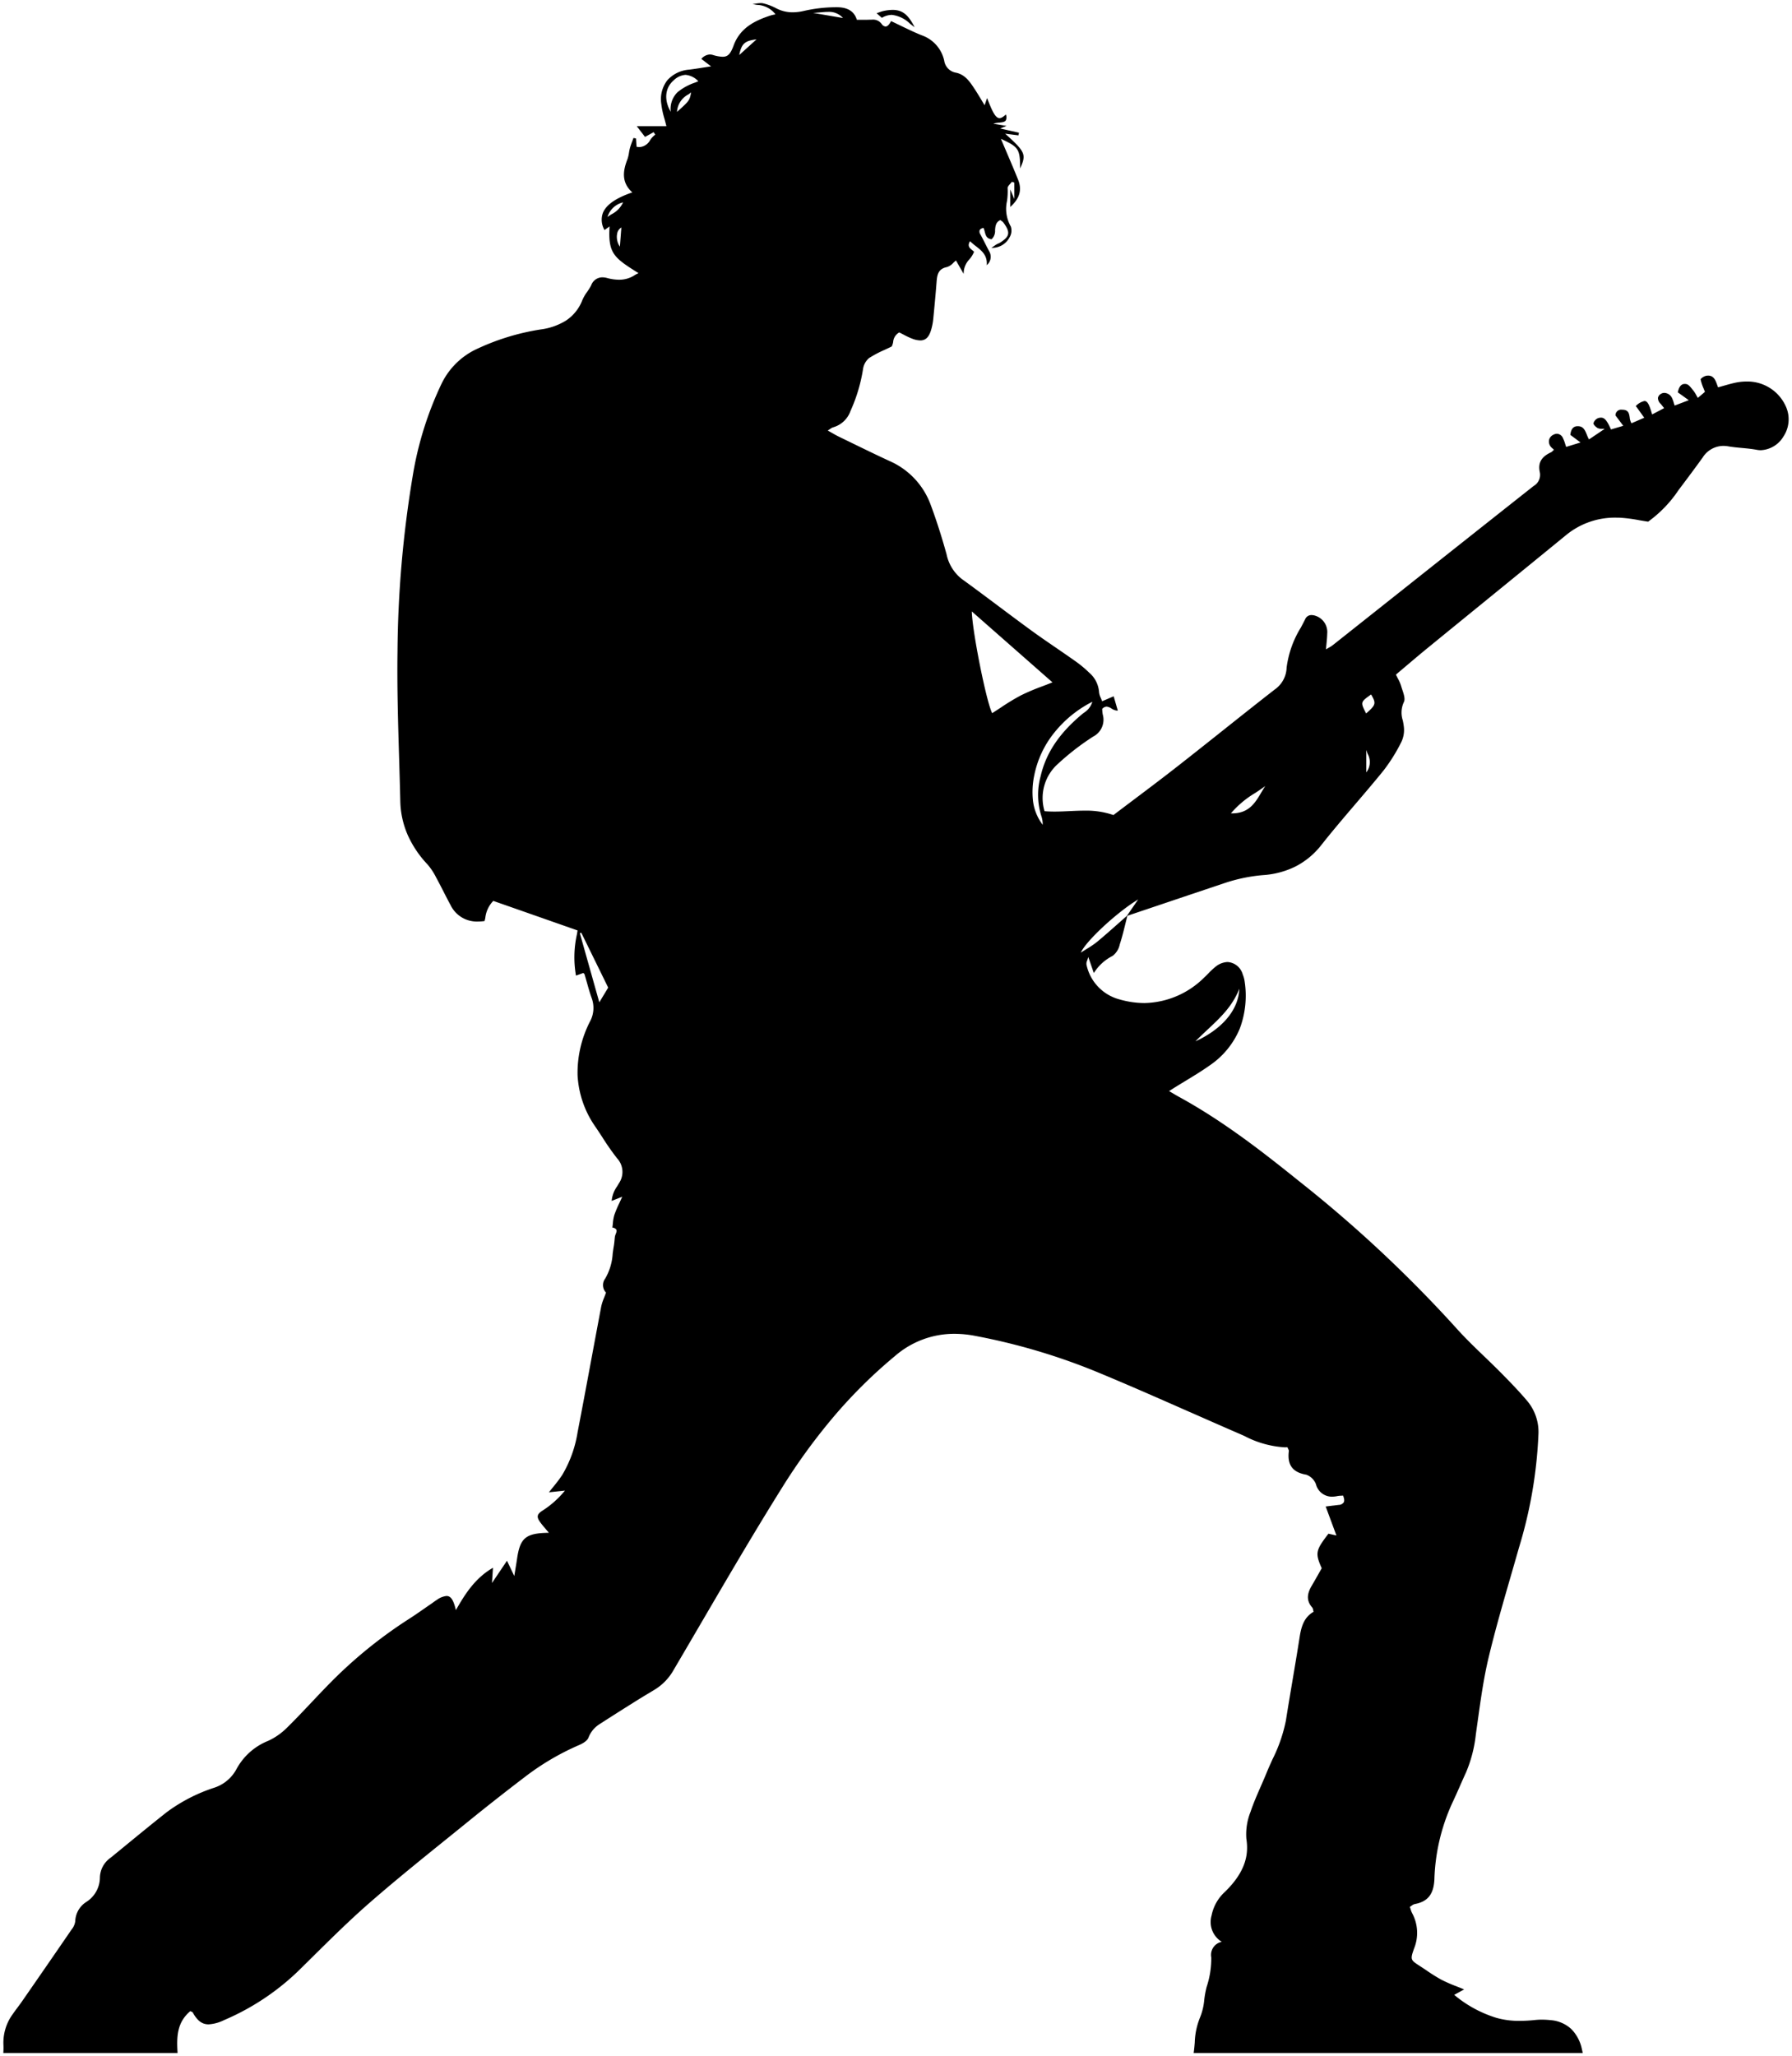 <?xml version="1.0" encoding="UTF-8"?>
<svg xmlns="http://www.w3.org/2000/svg" width="287.435" height="329.647" viewBox="0 0 287.435 329.647">
  <path d="M195.107,328.647H167.154a11.461,11.461,0,0,0,.022-1.292,7.756,7.756,0,0,1,1.484-4.927c.244-.355.506-.707.76-1.046l0,0c.24-.321.486-.652.718-.985,2.567-3.7,5.3-7.648,7.975-11.556a2.551,2.551,0,0,0,.579-1.308,3.834,3.834,0,0,1,1.826-3.135,4.665,4.665,0,0,0,2.129-3.877,4,4,0,0,1,1.75-3.2c.781-.637,1.573-1.286,2.34-1.914l.051-.042c2.141-1.754,4.354-3.568,6.563-5.313a26.623,26.623,0,0,1,7.613-3.927,6.236,6.236,0,0,0,3.6-3.01,9.981,9.981,0,0,1,5.061-4.505,10.451,10.451,0,0,0,3.053-2.136c1.325-1.3,2.621-2.676,3.875-4l0,0c.87-.921,1.77-1.874,2.671-2.795a73.248,73.248,0,0,1,12.968-10.6c.829-.527,1.649-1.1,2.443-1.651l.011-.007c.332-.231.675-.47,1.014-.7.134-.092.268-.188.4-.281.205-.148.417-.3.635-.438a3.167,3.167,0,0,1,1.551-.624c.7,0,1.121.635,1.5,2.266,1.5-2.631,3.089-5.13,5.951-6.791-.054.825-.1,1.516-.159,2.444l1.437-2.132.969-1.438.494,1.035.013.026.661,1.384.15-.91.027-.161c.1-.613.19-1.142.266-1.665.492-3.393,1.4-4.137,5.114-4.189-.179-.214-.344-.406-.5-.591-.324-.377-.6-.7-.856-1.047-.357-.488-.481-.8-.429-1.085s.275-.522.731-.816a15.118,15.118,0,0,0,3.624-3.225l-.133.014-.162.017-2.268.241c.267-.345.52-.66.765-.964l.007-.008a21.629,21.629,0,0,0,1.343-1.786,19.3,19.3,0,0,0,2.478-6.866c.746-3.865,1.478-7.793,2.185-11.592l.006-.031c.523-2.808,1.064-5.713,1.606-8.567a7.806,7.806,0,0,1,.437-1.341c.1-.254.211-.542.323-.861a1.745,1.745,0,0,1-.118-2.266,9.007,9.007,0,0,0,1.19-3.976c.055-.41.112-.833.186-1.247.055-.31.085-.629.114-.938.016-.171.032-.347.053-.52a1.935,1.935,0,0,1,.134-.442c.1-.255.2-.518.089-.719a.842.842,0,0,0-.625-.316c.031-.212.053-.43.075-.64a6.616,6.616,0,0,1,.245-1.4,18.2,18.2,0,0,1,.8-1.9c.147-.318.3-.645.457-1.006l-.64.253-1.052.416a4.688,4.688,0,0,1,.86-2.315c.1-.166.2-.323.286-.486a3.206,3.206,0,0,0-.271-4.022,41.276,41.276,0,0,1-2.386-3.41c-.343-.527-.7-1.072-1.058-1.6a15.816,15.816,0,0,1-2.9-8.334,18.055,18.055,0,0,1,1.981-8.574,4.565,4.565,0,0,0,.275-3.8c-.3-.839-.543-1.712-.781-2.555-.116-.41-.235-.832-.359-1.247-.01-.035-.043-.064-.091-.107-.03-.026-.062-.055-.1-.093l-1.062.379-.117.042a16.875,16.875,0,0,1,.161-6.663q.045-.288.09-.579l-7.514-2.636-6-2.1a4.6,4.6,0,0,0-1.282,2.737c-.037.162-.076.329-.117.494a7.768,7.768,0,0,1-1.062.077,4.672,4.672,0,0,1-4.4-2.652c-.393-.72-.774-1.464-1.141-2.183-.381-.745-.775-1.515-1.184-2.261a9.982,9.982,0,0,0-1.364-2.057,16.863,16.863,0,0,1-3.158-4.674,14.334,14.334,0,0,1-1.21-5.495c-.052-2.294-.122-4.626-.189-6.881-.167-5.586-.34-11.361-.258-17.037a178.183,178.183,0,0,1,2.44-28.192,54.808,54.808,0,0,1,4.609-14.76,11.816,11.816,0,0,1,5.892-5.705,37.583,37.583,0,0,1,10.01-3.028A10.166,10.166,0,0,0,257.4,50.9a6.888,6.888,0,0,0,2.65-3.328,6.913,6.913,0,0,1,.753-1.284,8.583,8.583,0,0,0,.649-1.049,1.906,1.906,0,0,1,1.779-1.276,3.088,3.088,0,0,1,.781.112,7.364,7.364,0,0,0,1.884.272,4.515,4.515,0,0,0,2.55-.743,3.162,3.162,0,0,1,.369-.2c.07-.034.144-.069.224-.11-3.878-2.449-4.92-3.107-4.638-7.493l-.586.421-.225.162a3.241,3.241,0,0,1-.264-2.75c.527-1.3,2.071-2.378,4.72-3.29-1.861-1.656-1.442-3.611-.787-5.3a5.483,5.483,0,0,0,.251-1.05,7.76,7.76,0,0,1,.158-.769c.105-.38.247-.755.385-1.118.057-.151.122-.323.181-.488l.409.083q.042.661.086,1.323a2.329,2.329,0,0,0,.49.056,2.1,2.1,0,0,0,1.691-1.127,3.6,3.6,0,0,1,.811-.864l-.251-.4-1.385.762-.371-.482-.025-.033-.934-1.213h4.757c-.092-.389-.2-.777-.3-1.152a13.934,13.934,0,0,1-.524-2.46,4.969,4.969,0,0,1,.977-3.747,5.216,5.216,0,0,1,3.5-1.7c.733-.093,1.451-.2,2.281-.334h.005c.387-.06.793-.123,1.228-.189l-1.562-1.2a1.913,1.913,0,0,1,1.355-.705A1.943,1.943,0,0,1,281,8.32a5.855,5.855,0,0,0,1.523.282c.841,0,1.27-.435,1.766-1.791,1.06-2.9,3.51-4.044,6-4.849a3.653,3.653,0,0,1,.42-.1c.091-.018.189-.037.3-.061a3.86,3.86,0,0,0-2.95-1.518c-.238-.041-.485-.084-.729-.137.175-.015.356-.042.53-.068a5.471,5.471,0,0,1,.774-.08h.03a1.861,1.861,0,0,1,.37.037,9.014,9.014,0,0,1,2.139.817,5.638,5.638,0,0,0,2.6.621,8,8,0,0,0,1.846-.235A23.424,23.424,0,0,1,300.8.661h.048c1.752,0,2.8.658,3.213,2.011.228,0,.445,0,.657,0l.581,0c.285,0,.519,0,.737-.011l.111,0c.134,0,.256-.009.379-.009a1.68,1.68,0,0,1,1.514.688.844.844,0,0,0,.619.412c.3,0,.579-.277.89-.871.5.235,1.008.48,1.5.718,1.116.541,2.268,1.1,3.435,1.566a5.569,5.569,0,0,1,3.591,4.054,2.287,2.287,0,0,0,1.885,1.936c1.472.3,2.239,1.468,2.979,2.594l.067.1c.349.531.676,1.076,1.022,1.653.17.284.344.574.528.874l.238-.691.161-.464c.837,2.181,1.348,3.219,1.991,3.219.271,0,.575-.174,1.019-.582a1.164,1.164,0,0,1-.019.954c-.184.267-.578.3-1.035.348a3.858,3.858,0,0,0-.96.174l1.4.233.031.005.68.113-.435.178-.582.237,1.418.317.268.06,1.331.3-.077.424-1.827-.23-.31-.039c1.689,1.517,2.494,2.317,2.806,3.039s.128,1.368-.4,2.539c-.017-3.122-.219-3.433-3.083-4.75.285.674.572,1.347.85,2l.005.013c.668,1.563,1.3,3.039,1.906,4.556.648,1.617.246,3-1.264,4.355v-2.81l.142.333.013.03c.135.316.273.64.5,1.171V28.782l-.133-.047-.259-.091a3.755,3.755,0,0,1-.273.329c-.211.235-.429.478-.411.7a11.213,11.213,0,0,1-.094,2.031,5.7,5.7,0,0,0,.607,4.114,2.087,2.087,0,0,1-.206,1.738,3.148,3.148,0,0,1-2.905,1.683c.184-.126.325-.225.428-.3.185-.13.287-.2.4-.264a2.676,2.676,0,0,1,.256-.123,2.2,2.2,0,0,0,.307-.154c.825-.527,1.2-.927,1.279-1.379s-.132-1-.75-1.832a1.317,1.317,0,0,0-.32-.278c-.056-.039-.114-.08-.169-.124-.748.328-.8.983-.848,1.616a1.832,1.832,0,0,1-.558,1.46c-.811-.083-.957-.659-1.1-1.217a3.329,3.329,0,0,0-.2-.608c-.335.079-.536.2-.613.374a.782.782,0,0,0,.125.68c.249.453.487.921.717,1.375s.473.932.726,1.39a1.734,1.734,0,0,1-.434,2.158c.128-1.585-.789-2.3-1.759-3.061a9.868,9.868,0,0,1-.919-.781c-.473.774-.056,1.109.347,1.433a3.218,3.218,0,0,1,.3.262,4.431,4.431,0,0,1-.737,1.2,3.28,3.28,0,0,0-.935,2.345c-.292-.508-.584-1.017-.869-1.515l-.361-.63a5.519,5.519,0,0,0-.418.367,2.377,2.377,0,0,1-1.031.685c-1.5.3-1.583,1.377-1.672,2.515-.144,1.845-.315,3.672-.528,5.848a9.626,9.626,0,0,1-.264,1.443c-.354,1.371-.9,1.955-1.811,1.955a3.774,3.774,0,0,1-1.24-.258,11.453,11.453,0,0,1-1.437-.668c-.225-.117-.456-.238-.7-.355a1.918,1.918,0,0,0-.977,1.54,2.605,2.605,0,0,1-.226.708c-.4.2-.789.379-1.166.554a17.871,17.871,0,0,0-2.459,1.3,2.831,2.831,0,0,0-.972,1.723,26,26,0,0,1-2.015,6.757,4.151,4.151,0,0,1-2.767,2.625,1.585,1.585,0,0,0-.491.264c-.111.075-.237.161-.394.255.233.13.442.25.645.367l.006,0c.4.232.751.432,1.114.608l1.7.827c2.1,1.024,4.269,2.082,6.426,3.079a12.238,12.238,0,0,1,6.6,6.978c.906,2.422,1.745,5.029,2.564,7.969a6.762,6.762,0,0,0,2.45,3.976c1.979,1.433,3.969,2.921,5.893,4.36,1.705,1.276,3.468,2.594,5.223,3.874,1.288.939,2.625,1.855,3.919,2.741.975.668,1.983,1.359,2.964,2.054a18.212,18.212,0,0,1,2.428,1.988,4.513,4.513,0,0,1,1.584,3.1,2.682,2.682,0,0,0,.279.947c.072.171.147.347.214.54l.834-.36.13-.056.888-.383.373,1.289.293,1.012-.034,0h-.031a1.841,1.841,0,0,1-.923-.322l-.048-.028a1.608,1.608,0,0,0-.767-.294.984.984,0,0,0-.71.381c.007.064.012.137.018.215a5.4,5.4,0,0,0,.079.67,3.031,3.031,0,0,1-1.522,3.528,40.686,40.686,0,0,0-5.631,4.35,7.33,7.33,0,0,0-2.183,7.621c.493.042,1.019.063,1.608.063.794,0,1.6-.038,2.382-.075h.008c.778-.036,1.582-.074,2.374-.074a13.386,13.386,0,0,1,4.678.705c1.035-.785,2.105-1.591,3.14-2.369l.013-.01c2.328-1.752,4.734-3.562,7.083-5.4,2.441-1.909,4.907-3.869,7.293-5.765l.011-.009c2.725-2.166,5.542-4.405,8.337-6.58a4.432,4.432,0,0,0,1.9-3.5,16.073,16.073,0,0,1,2.292-6.44l0,0h0c.228-.433.464-.881.687-1.324a1.072,1.072,0,0,1,1.017-.665,2.059,2.059,0,0,1,.589.1,2.743,2.743,0,0,1,1.925,2.91c-.009.5-.057,1-.113,1.571-.028.291-.057.59-.084.918.178-.108.331-.2.466-.275a4.912,4.912,0,0,0,.607-.386q4.95-3.922,9.9-7.847c7.315-5.8,14.878-11.8,22.335-17.686a2.072,2.072,0,0,0,1.007-2.137c-.358-1.532.2-2.543,1.811-3.278a.868.868,0,0,0,.231-.193c.054-.055.121-.122.206-.2-.067-.068-.14-.132-.211-.2a1.759,1.759,0,0,1-.406-.447,1.315,1.315,0,0,1-.14-1.017,1.262,1.262,0,0,1,.656-.737,1.3,1.3,0,0,1,.595-.165,1.111,1.111,0,0,1,.964.717,6.064,6.064,0,0,1,.349.92c.049.152.1.309.156.47l2.306-.709-.977-.727-.662-.493c.1-.9.459-1.356,1.105-1.39l.1,0c.893,0,1.162.666,1.447,1.371a6.274,6.274,0,0,0,.342.749l1.931-1.3.571-.383c-.135-.012-.265-.015-.391-.017a1.532,1.532,0,0,1-.695-.109c-.3-.164-.723-.552-.693-.788a1.233,1.233,0,0,1,.747-.818,1.541,1.541,0,0,1,.452-.078c.58,0,.985.478,1.6,1.894l.422-.125.053-.016,1.5-.443-.883-1.178-.362-.483a.9.9,0,0,1,1.017-.922c.064,0,.132,0,.208.008.873.059.961.629,1.055,1.233a2.255,2.255,0,0,0,.284.933l.7-.3,1.348-.584-.9-1.258-.024-.034L429,64.6a2.8,2.8,0,0,1,1.394-.808c.523,0,.813.7,1.229,2.155l1.925-1.012c-.082-.1-.153-.192-.218-.275-.13-.165-.233-.3-.345-.421a1.254,1.254,0,0,1-.425-.953.928.928,0,0,1,.467-.632,1,1,0,0,1,.555-.164,1.41,1.41,0,0,1,1.2.759,4.227,4.227,0,0,1,.3.792c.047.154.095.311.153.481l1.423-.539.845-.32-.444-.318-.016-.012-1.3-.929c.187-.909.553-1.35,1.12-1.35a1.278,1.278,0,0,1,.255.027c.346.07.639.441.923.8.07.088.134.169.2.245a4.521,4.521,0,0,1,.46.722c.079.142.159.286.255.445l.852-.725.284-.241c-.075-.2-.151-.39-.225-.574a7.328,7.328,0,0,1-.463-1.414.129.129,0,0,1,.033-.09,1.752,1.752,0,0,1,.872-.505,1.948,1.948,0,0,1,.3-.025c.913,0,1.183.752,1.469,1.548.04.11.08.223.122.333.309-.084.619-.172.892-.25.619-.176,1.2-.342,1.8-.474a8.776,8.776,0,0,1,1.878-.21,6.746,6.746,0,0,1,6.32,4.038,4.985,4.985,0,0,1-.406,4.785,4.474,4.474,0,0,1-3.622,2.191,3.486,3.486,0,0,1-.648-.061c-.792-.15-1.611-.226-2.4-.3-.714-.066-1.452-.134-2.168-.257a4.9,4.9,0,0,0-.819-.073,3.959,3.959,0,0,0-3.311,1.886c-1.1,1.524-2.292,3.131-3.749,5.056l-.1.133a19.747,19.747,0,0,1-4.885,5.073c-.486-.072-.967-.155-1.432-.235a24.363,24.363,0,0,0-2.981-.392c-.249-.012-.5-.018-.744-.018a12.318,12.318,0,0,0-8.006,2.8c-4.1,3.354-8.28,6.756-12.321,10.045l-.081.066c-3.175,2.584-6.458,5.256-9.716,7.916-1.174.958-2.307,1.916-3.507,2.931l-.011.009c-.511.433-1.091.923-1.655,1.4.106.224.212.428.314.626a6.256,6.256,0,0,1,.517,1.18c.054.194.122.4.193.611.247.742.5,1.508.248,1.99a3.993,3.993,0,0,0-.172,2.928,10.325,10.325,0,0,1,.175,1.046,4.455,4.455,0,0,1-.4,2.411,27.409,27.409,0,0,1-2.884,4.613c-1.458,1.8-2.986,3.587-4.464,5.317-1.824,2.136-3.711,4.345-5.481,6.586a12.487,12.487,0,0,1-4.2,3.477,13.723,13.723,0,0,1-5.183,1.36,26.44,26.44,0,0,0-6.525,1.408c-3.533,1.179-7.123,2.388-10.594,3.557l-4.619,1.555c-.109.423-.215.855-.317,1.273-.268,1.094-.545,2.221-.9,3.3a3.08,3.08,0,0,1-1.163,1.865,7.573,7.573,0,0,0-3,2.744l-.02-.057-.868-2.525c-.056.216-.118.4-.173.557a1.242,1.242,0,0,0-.122.655,7.328,7.328,0,0,0,5.376,5.615,14.564,14.564,0,0,0,3.926.565,13.964,13.964,0,0,0,9.59-4.1c.228-.211.45-.437.665-.655a11.3,11.3,0,0,1,1.157-1.073,3.234,3.234,0,0,1,1.925-.751,2.707,2.707,0,0,1,2.425,1.977,4.8,4.8,0,0,1,.321,1.209,15,15,0,0,1-.809,7.531,13.283,13.283,0,0,1-4.788,5.847c-1.248.885-2.581,1.694-3.87,2.477-.591.359-1.2.729-1.8,1.1-.159.1-.326.208-.537.344l-.325.21c.183.107.352.208.511.3l.044.026c.347.207.647.386.955.555,7.118,3.882,13.475,8.841,19.376,13.588a208.083,208.083,0,0,1,25.116,23.466c1.441,1.614,3.03,3.143,4.567,4.621.893.859,1.816,1.747,2.7,2.643,1.587,1.606,2.9,2.976,4.147,4.444a7.749,7.749,0,0,1,1.825,5.41,72.481,72.481,0,0,1-3.118,18.128c-.426,1.5-.867,3.027-1.294,4.5-1.236,4.269-2.513,8.682-3.565,13.071-.807,3.366-1.293,6.868-1.764,10.256-.1.7-.2,1.423-.3,2.139a21.458,21.458,0,0,1-1.562,6.062c-.318.695-.632,1.4-.937,2.091l0,.008c-.418.943-.85,1.919-1.3,2.87A31.646,31.646,0,0,0,396.7,300.8c-.115,2.4-1.061,3.584-3.166,3.974a1.337,1.337,0,0,0-.487.256c-.084.059-.179.126-.283.187.043.122.079.24.114.354a3.514,3.514,0,0,0,.247.65,6.646,6.646,0,0,1,.318,5.667c-.641,1.808-.581,1.847.951,2.833l.046.029c.344.222.688.454,1.021.678a27.111,27.111,0,0,0,2.339,1.462,23.276,23.276,0,0,0,2.406,1.056c.4.16.821.325,1.261.51l-.6.329-.989.544a19.4,19.4,0,0,0,6.763,3.684,13.3,13.3,0,0,0,3.731.486,24.683,24.683,0,0,0,2.509-.143,10.457,10.457,0,0,1,1.057-.052,13.3,13.3,0,0,1,1.429.081,5.477,5.477,0,0,1,3.307,1.441,6.414,6.414,0,0,1,1.682,3.2c.043.182.086.373.138.621H358.085c.083-.553.132-1.123.178-1.674a11.386,11.386,0,0,1,.848-4.024,9.853,9.853,0,0,0,.678-2.845,14.891,14.891,0,0,1,.378-2.046,14.488,14.488,0,0,0,.745-4.733,2.133,2.133,0,0,1,1.681-2.5,3.718,3.718,0,0,1-1.631-4.226,6.927,6.927,0,0,1,2.12-3.767c3.674-3.557,3.776-6.437,3.455-8.549a9.7,9.7,0,0,1,.672-4.3c.465-1.389,1.065-2.759,1.645-4.084.3-.691.616-1.406.906-2.116.3-.74.637-1.481.961-2.2a24.6,24.6,0,0,0,2.159-6.229c.341-2.165.712-4.362,1.07-6.487v0c.384-2.276.781-4.629,1.143-6.951.281-1.793.767-3.16,2.227-4.005-.031-.1-.051-.2-.07-.289a.85.85,0,0,0-.144-.394c-.89-1-.92-2.075-.095-3.47.4-.679.79-1.367,1.165-2.032l.008-.014q.224-.4.442-.782c-1.068-2.429-.988-2.843,1.079-5.539l.79.178.045.01.445.1-1.722-4.648,1.162-.144.036,0,.871-.108a1.022,1.022,0,0,0,.817-.4c.139-.238.106-.586-.1-1.1-.116.01-.224.015-.327.021a3.881,3.881,0,0,0-.566.057,4.463,4.463,0,0,1-.877.1,2.637,2.637,0,0,1-2.578-2,2.621,2.621,0,0,0-1.551-1.525c-2.2-.369-3.084-1.577-2.794-3.8a.579.579,0,0,0-.088-.283c-.038-.083-.085-.185-.137-.318-.159.008-.317.012-.467.012a15.941,15.941,0,0,1-6.454-1.825c-.3-.132-.6-.269-.91-.4-2.612-1.131-5.261-2.3-7.822-3.429l-.011,0c-5.044-2.224-10.259-4.524-15.444-6.653a100.187,100.187,0,0,0-18.891-5.542,17.731,17.731,0,0,0-3.416-.348,14.476,14.476,0,0,0-9.527,3.549,79.566,79.566,0,0,0-9.919,9.826,96.544,96.544,0,0,0-8.182,11.255c-4.481,7.161-8.818,14.577-13.011,21.748l-.034.058c-1.416,2.422-2.881,4.926-4.329,7.383a8.678,8.678,0,0,1-2.977,3.165q-.53.323-1.062.643l-.034.02-.015.009c-.7.419-1.414.852-2.113,1.291-2.272,1.426-4.018,2.534-5.66,3.594a4.427,4.427,0,0,0-1.839,2.2c-.229.6-1.142,1.041-1.525,1.2a40.859,40.859,0,0,0-8.654,5.088c-3.09,2.353-6.2,4.795-9.233,7.259-1.129.916-2.279,1.844-3.391,2.741-4.081,3.292-8.3,6.7-12.314,10.2-3.165,2.761-6.208,5.77-9.151,8.679l-.03.03c-.715.707-1.455,1.438-2.184,2.154a39.334,39.334,0,0,1-11.994,7.95,6.412,6.412,0,0,1-2.457.669c-1.039,0-1.8-.57-2.536-1.9-.033-.061-.115-.094-.219-.137-.055-.023-.116-.048-.178-.081-2.163,1.829-2.2,4.123-2.041,6.714Zm170.3-170.616c-1.107,2.812-3.027,4.611-5.06,6.515-.651.609-1.323,1.239-1.971,1.907C362.712,164.461,365.275,161.392,365.411,158.031ZM259.863,149.04l-.107.04-.124.046c.819,2.9,1.638,5.8,2.5,8.872l.622,2.2,1.179-1.952.015-.025.23-.38-4.019-8.194-.3-.609Zm89.325-5.332c-3.344,1.992-8.415,6.694-9.2,8.527.347-.228.666-.426.974-.618A14.491,14.491,0,0,0,342.6,150.5c1.181-.981,2.35-2.017,3.48-3.018.42-.372.854-.757,1.289-1.138l1.348-1.954.1-.151Zm-7.355-31.694a18.515,18.515,0,0,0-6.109,4.959,15.82,15.82,0,0,0-3.2,6.808,12.961,12.961,0,0,0-.212,4.106,7.9,7.9,0,0,0,1.558,3.846,4.143,4.143,0,0,0-.206-1.375,11.246,11.246,0,0,1-.131-6.38c.846-3.7,2.938-6.854,6.583-9.914.117-.1.241-.194.361-.288A3.109,3.109,0,0,0,341.833,112.015Zm27.737,13.51c-.517.389-1.047.739-1.609,1.109a15.55,15.55,0,0,0-3.9,3.271c.056,0,.116,0,.192,0,2.7,0,3.706-1.7,4.68-3.346C369.136,126.215,369.348,125.857,369.571,125.525Zm16.208-5.79h0v3.6a2.707,2.707,0,0,0,.2-3C385.911,120.135,385.838,119.933,385.779,119.735Zm.771-8.893c-1.726,1.228-1.726,1.228-.8,3.043C387.325,112.507,387.385,112.279,386.55,110.842ZM322.5,97.527h0c.086,3.263,2.345,14.543,3.267,16.311.467-.293.937-.6,1.391-.9a35.423,35.423,0,0,1,3.226-1.955,34.55,34.55,0,0,1,3.454-1.46c.524-.2,1.065-.406,1.6-.624L322.5,97.527ZM266.29,35.977a1.383,1.383,0,0,0-.663.921,2.766,2.766,0,0,0,.429,2.15l.125-1.636Zm.275-4.03a3.413,3.413,0,0,0-2.5,2.344,6.94,6.94,0,0,1,.669-.45A4.031,4.031,0,0,0,266.566,31.946ZM277.48,14.313c-.147.113-.3.223-.443.328l-.005,0a3.378,3.378,0,0,0-1.816,2.8C277.208,15.654,277.229,15.625,277.48,14.313Zm-.911-2.811a3.009,3.009,0,0,0-1.907.9c-1.383,1.188-1.559,3.161-.448,5.026a3.744,3.744,0,0,1,1.1-3.159,8.917,8.917,0,0,1,2.75-1.512l.009,0c.185-.076.377-.154.564-.233A3.229,3.229,0,0,0,276.569,11.5Zm11.4-5.689c-1.9.23-2.4.675-2.773,2.511l1.061-.961Zm11.469-4.407c-.4,0-.81.039-1.245.079-.374.035-.759.071-1.157.084l4.805.819A2.971,2.971,0,0,0,299.435,1.406Zm13.888,2.46c-.245-.178-.485-.365-.717-.546a5.013,5.013,0,0,0-2.934-1.435,3.184,3.184,0,0,0-1.6.475l-.245-.215-.013-.011-.587-.515c.159-.052.3-.1.437-.15a5.551,5.551,0,0,1,.726-.221,7.054,7.054,0,0,1,1.4-.162c1.56,0,2.517.753,3.533,2.78Z" transform="translate(-166.624 0.5)" stroke="rgba(0,0,0,0)" stroke-miterlimit="10" stroke-width="1"></path>
</svg>

